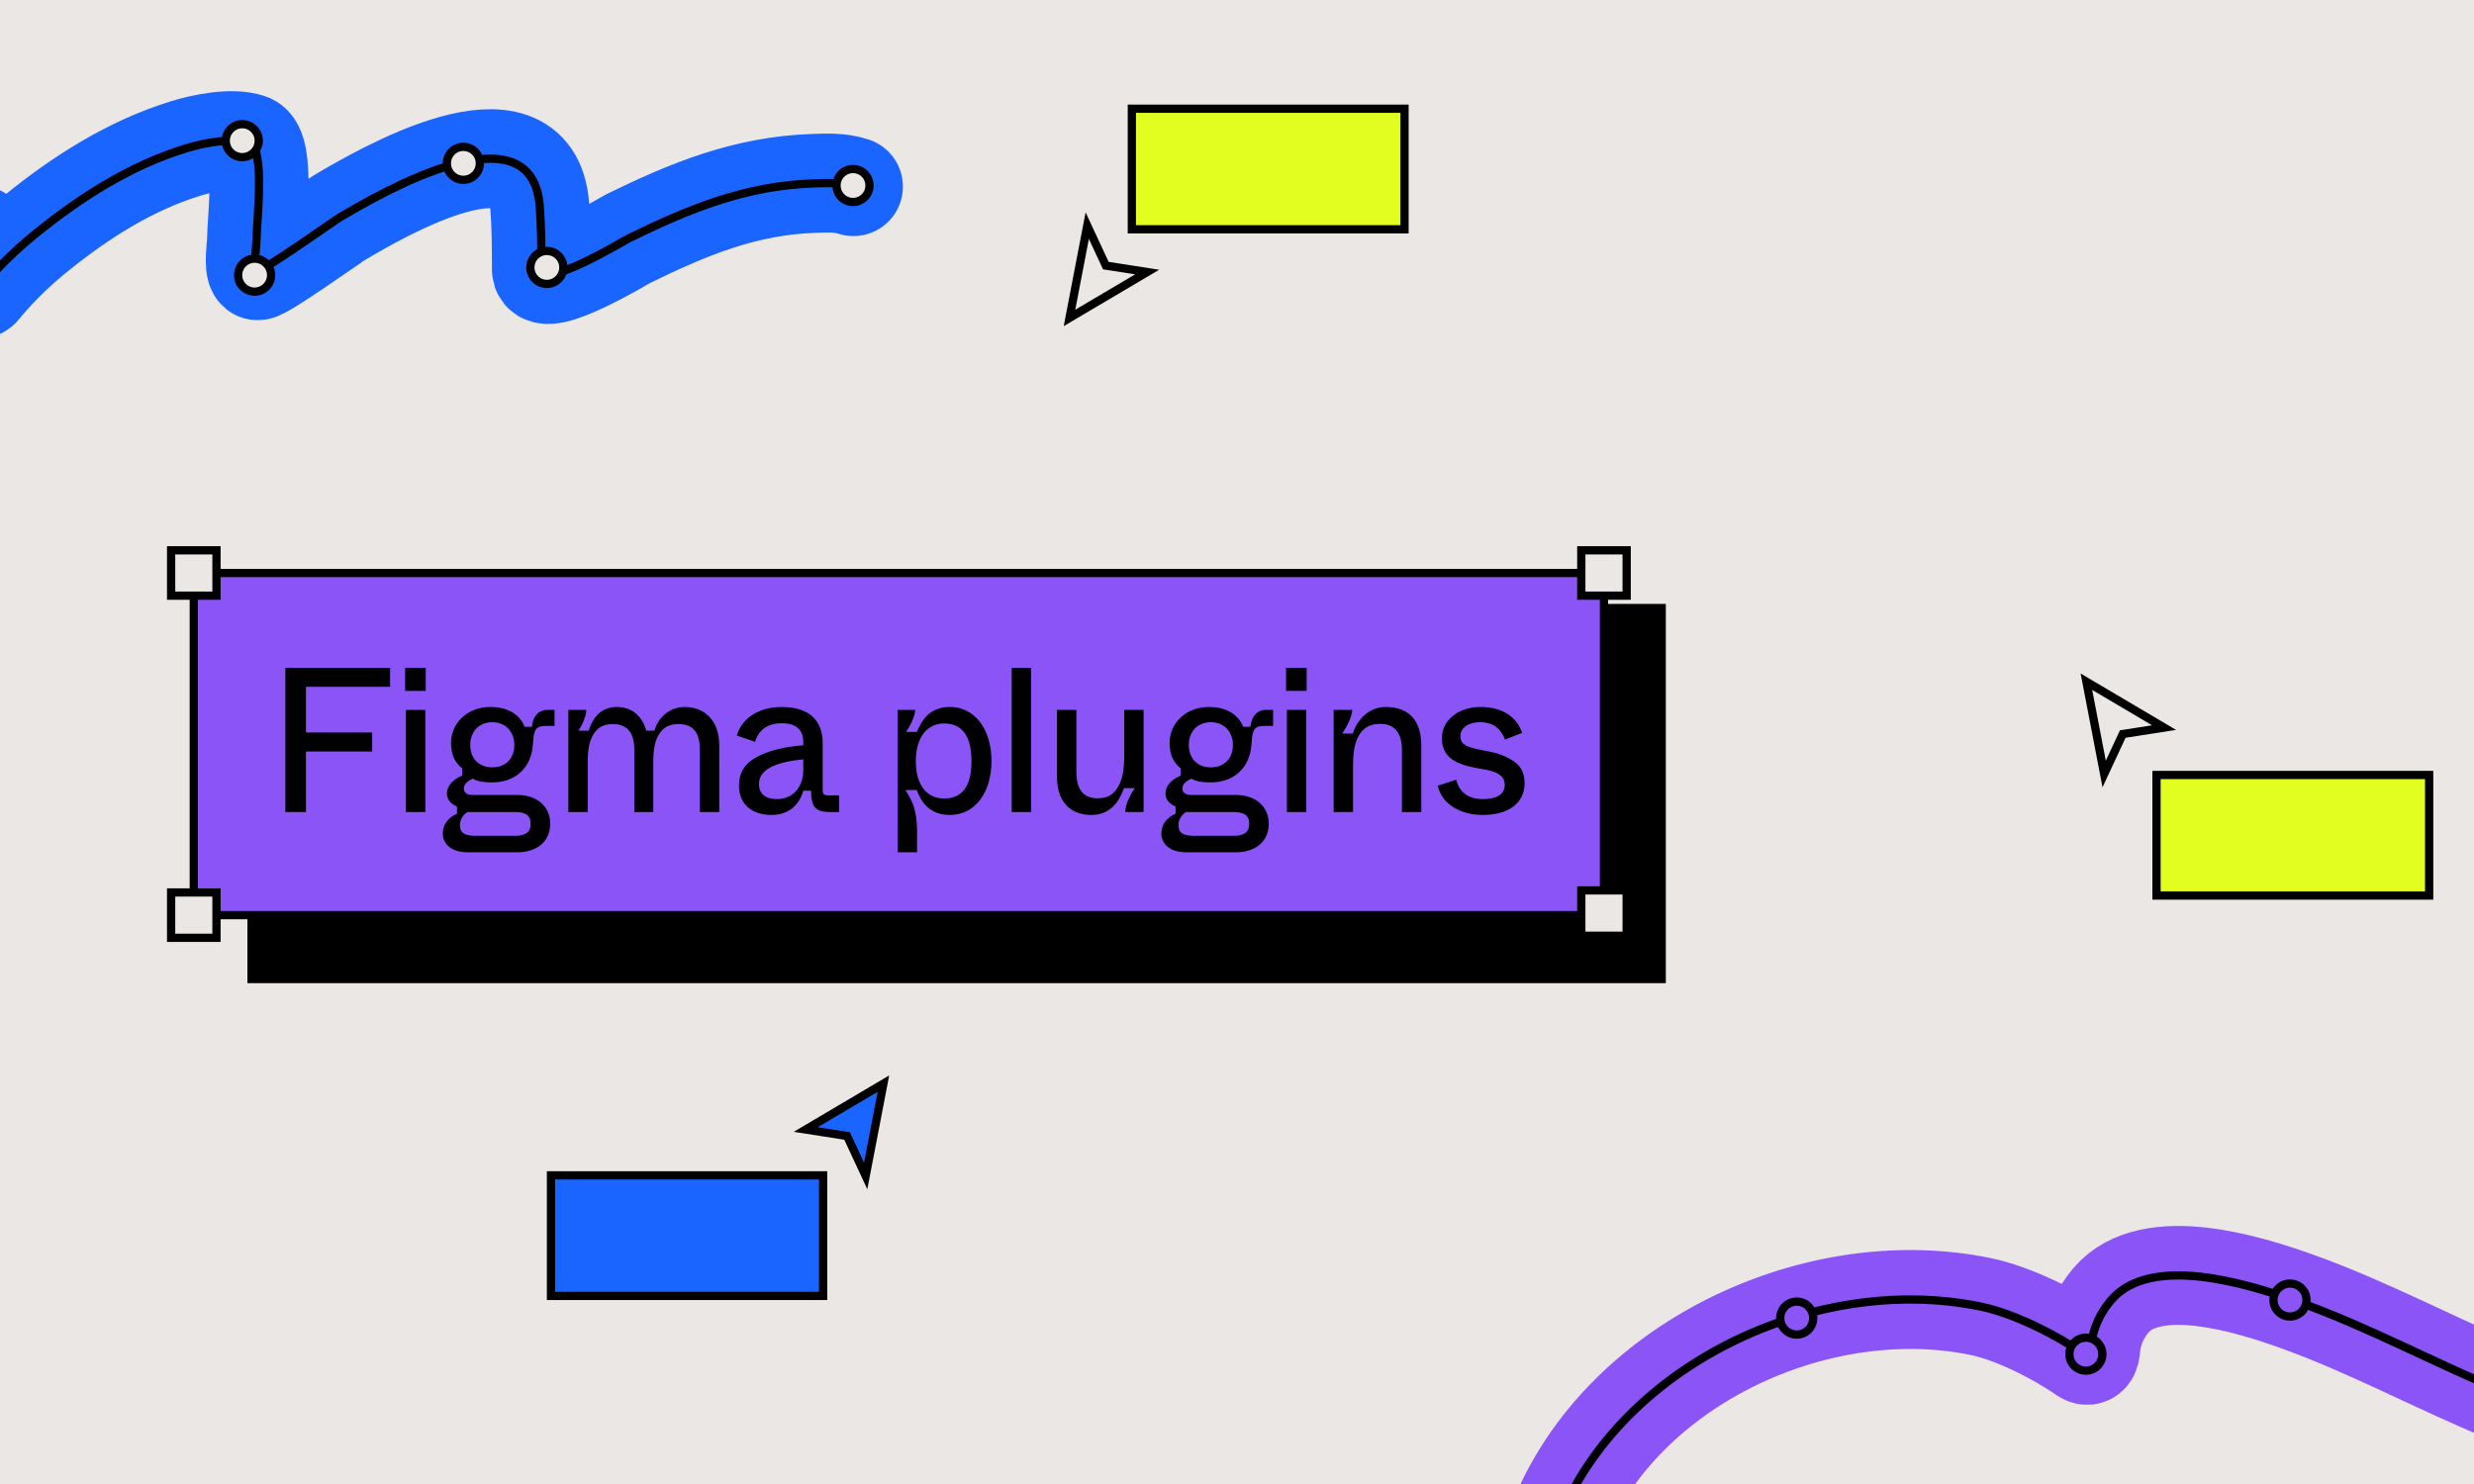 <svg width="1200" height="720" viewBox="0 0 1200 720" fill="none" xmlns="http://www.w3.org/2000/svg">
<rect x="0" y="0" width="1200" height="720" fill="#333333" stroke="none"/>
<g clip-path="url(#clip0_2296_1276)">
<rect width="1200" height="720" fill="#EBE7E4"/>
<path d="M752.5 747.161C779.128 665.229 878.074 616.801 960.785 633.914C976.73 637.213 997.348 647.592 1010.88 656.963C1014.38 659.385 1014.02 653.808 1014.36 651.596C1015.54 643.932 1018.8 636.95 1023.83 630.967C1043.18 607.931 1091.24 623.262 1113.5 631.178C1148.74 643.706 1181.64 661.762 1216.22 675.908C1222.72 678.567 1220.23 670.723 1220.54 666.33C1221.9 646.552 1245.7 632.2 1262.53 626.336C1282.04 619.536 1303.65 614.336 1324.42 614.548C1331.52 614.621 1337.64 616.69 1344.2 619.179C1346.81 620.169 1352.83 624.337 1355.68 623.705C1358.18 623.149 1351.69 609.877 1351.15 608.128C1348.14 598.352 1351.31 593.549 1358.73 586.131C1377.39 567.472 1396.57 567.187 1421.98 567.187C1438.28 567.187 1455.56 565.4 1470.5 572.87" stroke="#8B54F7" stroke-width="48" stroke-linecap="round" stroke-linejoin="round"/>
<path d="M752.5 747.161C779.128 665.229 878.074 616.801 960.785 633.914C976.73 637.213 997.348 647.592 1010.88 656.963C1014.38 659.385 1014.02 653.808 1014.36 651.596C1015.54 643.932 1018.8 636.95 1023.83 630.967C1043.18 607.931 1091.24 623.262 1113.5 631.178C1148.74 643.706 1181.64 661.762 1216.22 675.908C1222.72 678.567 1220.23 670.723 1220.54 666.33C1221.9 646.552 1245.7 632.2 1262.53 626.336C1282.04 619.536 1303.65 614.336 1324.42 614.548C1331.52 614.621 1337.64 616.69 1344.2 619.179C1346.81 620.169 1352.83 624.337 1355.68 623.705C1358.18 623.149 1351.69 609.877 1351.15 608.128C1348.14 598.352 1351.31 593.549 1358.73 586.131C1377.39 567.472 1396.57 567.187 1421.98 567.187C1438.28 567.187 1455.56 565.4 1470.5 572.87" stroke="black" stroke-width="4" stroke-linecap="round" stroke-linejoin="round"/>
<circle cx="871.5" cy="639.5" r="8" fill="#8B54F7" stroke="black" stroke-width="4"/>
<circle cx="1011.75" cy="657" r="8" fill="#8B54F7" stroke="black" stroke-width="4"/>
<circle cx="1110.75" cy="630.75" r="8" fill="#8B54F7" stroke="black" stroke-width="4"/>
<path d="M-291.75 113.563C-199.875 113.563 -108 113.563 -16.125 113.563C-9.309 113.563 -8.683 113.191 -8.814 120.143C-8.934 126.504 -10.459 132.674 -10.459 139.06C-10.459 141.552 -9.103 139.362 -8.083 138.146C-0.503 129.108 7.804 121.119 16.957 113.654C38.742 95.888 63.188 80.28 90.25 71.981C98.329 69.504 112.409 66.574 120.956 69.423C128.802 72.038 124.429 108.186 124.429 116.304C124.429 118.739 122.826 129.717 124.794 131.292C126.358 132.543 161.816 107.274 164.457 105.703C185.159 93.394 258.032 51.172 261.784 99.946C262.572 110.189 262.607 120.39 262.607 130.652C262.607 140.98 303.425 116.398 304.736 115.756C334.454 101.21 361.524 90.122 394.662 88.98C401.183 88.755 407.73 88.461 413.944 90.533" stroke="#1A65FF" stroke-width="48" stroke-linecap="round" stroke-linejoin="round"/>
<path d="M-291.75 113.563C-262.342 113.563 -10.339 107.292 -10.459 113.654C-10.579 120.016 -10.459 132.674 -10.459 139.06C-10.459 141.552 -9.103 139.362 -8.083 138.146C-0.503 129.108 7.804 121.119 16.957 113.654C38.742 95.888 63.188 80.28 90.25 71.981C98.329 69.504 112.409 66.574 120.956 69.423C128.802 72.038 124.429 108.186 124.429 116.304C124.429 118.739 122.826 129.717 124.794 131.292C126.358 132.543 161.816 107.274 164.457 105.703C185.159 93.394 258.032 51.172 261.784 99.946C262.572 110.189 262.607 120.39 262.607 130.652C262.607 140.98 303.425 116.398 304.736 115.756C334.454 101.21 361.524 90.122 394.662 88.98C401.183 88.755 407.73 88.461 413.944 90.533" stroke="black" stroke-width="4" stroke-linecap="round" stroke-linejoin="round"/>
<circle cx="413.75" cy="90" r="8" fill="#EBE7E4" stroke="black" stroke-width="4"/>
<circle cx="265.25" cy="129.75" r="8" fill="#EBE7E4" stroke="black" stroke-width="4"/>
<circle cx="224.75" cy="79.25" r="8" fill="#EBE7E4" stroke="black" stroke-width="4"/>
<circle cx="123.5" cy="133.5" r="8" fill="#EBE7E4" stroke="black" stroke-width="4"/>
<circle cx="117.5" cy="68.25" r="8" fill="#EBE7E4" stroke="black" stroke-width="4"/>
<rect x="267.25" y="570.25" width="132" height="58.5" fill="#1A65FF"/>
<rect x="267.25" y="570.25" width="132" height="58.5" stroke="black" stroke-width="4"/>
<path fill-rule="evenodd" clip-rule="evenodd" d="M390.828 548.011L428.5 525.75L419.89 570.521L410.875 551.141L390.828 548.011Z" fill="#1A65FF" stroke="black" stroke-width="4" stroke-linecap="square"/>
<rect x="549" y="52.75" width="132.25" height="58.5" fill="#E2FE20"/>
<rect x="549" y="52.75" width="132.25" height="58.5" stroke="black" stroke-width="4"/>
<path fill-rule="evenodd" clip-rule="evenodd" d="M556.422 131.989L518.75 154.25L527.36 109.479L536.375 128.859L556.422 131.989Z" fill="#EBE7E4" stroke="black" stroke-width="4" stroke-linecap="square"/>
<rect x="120" y="293" width="688" height="184" fill="black"/>
<rect x="94" y="278" width="684" height="166" fill="#8B54F7"/>
<rect x="94" y="278" width="684" height="166" stroke="black" stroke-width="4"/>
<rect x="767" y="432" width="22" height="22" fill="#EBE7E4" stroke="black" stroke-width="4"/>
<rect x="83" y="433" width="22" height="22" fill="#EBE7E4" stroke="black" stroke-width="4"/>
<rect x="767" y="267" width="22" height="22" fill="#EBE7E4" stroke="black" stroke-width="4"/>
<rect x="83" y="267" width="22" height="22" fill="#EBE7E4" stroke="black" stroke-width="4"/>
<path d="M138.414 394V324H189.214V333.2H148.414V355.4H180.514V364.6H148.414V394H138.414ZM196.495 335.2V324H206.495V335.2H196.495ZM196.895 394V344.4H206.295V394H196.895ZM214.779 404.5C214.779 400.1 217.279 396.7 221.679 394.8V391.3C218.779 390.1 216.779 388 216.779 385.1C216.779 381.4 219.379 378.3 224.179 376.3V372.8C220.679 370 218.779 366.3 218.779 360.4C218.779 350.9 226.679 343 237.779 343C247.279 343 252.379 347.4 254.479 352.6H257.979C258.379 347.8 261.079 344.4 265.579 344.4H268.979V352.2H264.879C260.579 352.2 259.079 353.3 258.679 358.9L258.479 361.3C257.679 372.6 249.879 379.6 238.779 379.6C234.879 379.6 231.879 379.3 229.379 377.8C226.679 378.9 224.979 380.6 224.979 382.5C224.979 384.6 226.479 385.7 229.379 385.7H250.979C260.579 385.7 266.879 391.4 266.879 399.6C266.879 408.7 259.879 413.5 251.079 413.5H226.779C218.279 413.5 214.779 408.8 214.779 404.5ZM249.479 361.4C249.479 355 245.179 350.4 238.779 350.4C232.279 350.4 228.079 355 228.079 361.4C228.079 368 232.279 372.3 238.779 372.3C245.279 372.3 249.479 368 249.479 361.4ZM230.579 405.5H249.879C254.579 405.5 257.379 404 257.379 399.7C257.379 395.3 254.579 394 249.879 394H226.679C224.779 395.2 223.079 397.5 223.079 400.3C223.079 404.2 225.479 405.5 230.579 405.5ZM275.661 394V344.4H284.361C284.361 347.1 282.661 351.4 280.561 354.5H285.561C287.961 346.8 292.561 343 299.361 343C306.261 343 311.561 347.3 313.461 354.5H317.461C318.861 348.9 324.261 343 331.961 343C342.061 343 348.861 349.9 348.861 361.4V394H339.461V363.7C339.461 354.9 335.761 351.3 329.061 351.3C325.461 351.3 322.761 352.4 320.961 354.5C317.361 358.6 316.861 363.9 316.861 370.6V394H307.661V363.7C307.661 355.4 304.161 351.3 297.161 351.3C293.661 351.3 290.961 352.4 289.161 354.5C285.561 358.6 285.061 364.2 285.061 370.6V394H275.661ZM358.426 381.2C358.426 374.9 361.326 370.3 367.026 367.3C372.726 364.2 380.326 362.3 389.626 361.6V360.1C389.626 354.2 386.326 350.9 379.226 350.9C372.526 350.9 368.126 353.9 366.226 359.9L357.426 356.9C359.226 349.8 366.626 343 379.226 343C392.326 343 399.026 349.5 399.026 360.4V383.1C399.026 385.4 399.626 385.9 401.926 385.9H407.026V394H402.926C395.426 394 393.426 391.5 393.426 383.6H389.626C387.726 390.5 382.526 395.4 374.226 395.4C364.526 395.4 358.426 390 358.426 381.2ZM389.626 373.5V368.4C376.426 369.7 368.126 373.2 368.126 380.4C368.126 384.9 371.026 387.7 376.926 387.7C383.526 387.7 389.626 383 389.626 373.5ZM435.411 413.5V344.4H443.911C443.911 347.3 441.611 352 439.511 355.1H444.711C447.111 349.4 450.911 343 460.811 343C472.411 343 480.911 353.3 480.911 369.2C480.911 385.2 472.411 395.4 460.811 395.4C452.911 395.4 447.511 391.4 444.711 383.3H439.211C442.411 388.4 444.711 392.8 444.811 402.9V413.5H435.411ZM471.211 369.3C471.211 356.5 466.211 351 457.911 351C449.911 351 444.211 357.5 444.211 369.3C444.211 381.4 449.911 387.4 457.911 387.4C466.811 387.4 471.211 381.4 471.211 369.3ZM490.712 394V324H500.112V394H490.712ZM512.695 377V344.4H522.095V374.7C522.095 383.4 525.895 387.3 532.295 387.3C536.095 387.3 538.895 386.2 540.795 383.9C544.695 379.2 545.295 373.2 545.295 366V344.4H554.695V394H545.795C545.795 390.8 547.695 386.4 550.395 382.4H545.195C542.495 390 537.695 395.4 529.395 395.4C518.495 395.4 512.695 388.3 512.695 377ZM563.31 404.5C563.31 400.1 565.81 396.7 570.21 394.8V391.3C567.31 390.1 565.31 388 565.31 385.1C565.31 381.4 567.91 378.3 572.71 376.3V372.8C569.21 370 567.31 366.3 567.31 360.4C567.31 350.9 575.21 343 586.31 343C595.81 343 600.91 347.4 603.01 352.6H606.51C606.91 347.8 609.61 344.4 614.11 344.4H617.51V352.2H613.41C609.11 352.2 607.61 353.3 607.21 358.9L607.01 361.3C606.21 372.6 598.41 379.6 587.31 379.6C583.41 379.6 580.41 379.3 577.91 377.8C575.21 378.9 573.51 380.6 573.51 382.5C573.51 384.6 575.01 385.7 577.91 385.7H599.51C609.11 385.7 615.41 391.4 615.41 399.6C615.41 408.7 608.41 413.5 599.61 413.5H575.31C566.81 413.5 563.31 408.8 563.31 404.5ZM598.01 361.4C598.01 355 593.71 350.4 587.31 350.4C580.81 350.4 576.61 355 576.61 361.4C576.61 368 580.81 372.3 587.31 372.3C593.81 372.3 598.01 368 598.01 361.4ZM579.11 405.5H598.41C603.11 405.5 605.91 404 605.91 399.7C605.91 395.3 603.11 394 598.41 394H575.21C573.31 395.2 571.61 397.5 571.61 400.3C571.61 404.2 574.01 405.5 579.11 405.5ZM623.792 335.2V324H633.792V335.2H623.792ZM624.192 394V344.4H633.592V394H624.192ZM646.876 394V344.4H655.876C655.876 347.2 653.776 351.8 651.076 355.9H656.176C657.876 350.1 663.376 343 672.076 343C683.776 343 689.376 350 689.376 361.6V394H679.976V363.7C679.976 355.2 676.076 351.2 669.576 351.2C665.576 351.2 662.576 352.4 660.576 354.8C656.676 359.5 656.276 365.4 656.276 372.6V394H646.876ZM697.379 381.2L706.279 378.3C707.779 383.9 711.679 387.7 719.279 387.7C726.179 387.7 729.879 385.2 729.879 380.8C729.879 377.2 727.479 374.8 720.979 373.5L714.979 372.4C705.779 370.5 699.379 367.2 699.379 358.1C699.379 349.2 707.679 343 718.079 343C729.379 343 735.979 348.4 738.279 355.6L729.979 358.8C728.379 354.3 724.879 350.4 717.979 350.4C711.579 350.4 708.379 353.6 708.379 357.1C708.379 360.5 709.979 362.1 716.779 363.5L722.679 364.7C726.979 365.5 730.879 367.1 734.279 369.4C737.779 371.7 739.479 375.2 739.479 380C739.479 389.5 731.879 395.4 719.179 395.4C708.579 395.4 699.379 390.3 697.379 381.2Z" fill="black"/>
<rect x="1046" y="376" width="132.25" height="58.5" fill="#E2FE20"/>
<rect x="1046" y="376" width="132.25" height="58.5" stroke="black" stroke-width="4"/>
<path fill-rule="evenodd" clip-rule="evenodd" d="M1049.67 353.011L1012 330.75L1020.61 375.521L1029.63 356.141L1049.67 353.011Z" fill="#EBE7E4" stroke="black" stroke-width="4" stroke-linecap="square"/>
</g>
<defs>
<clipPath id="clip0_2296_1276">
<rect width="1200" height="720" fill="white"/>
</clipPath>
</defs>
</svg>
